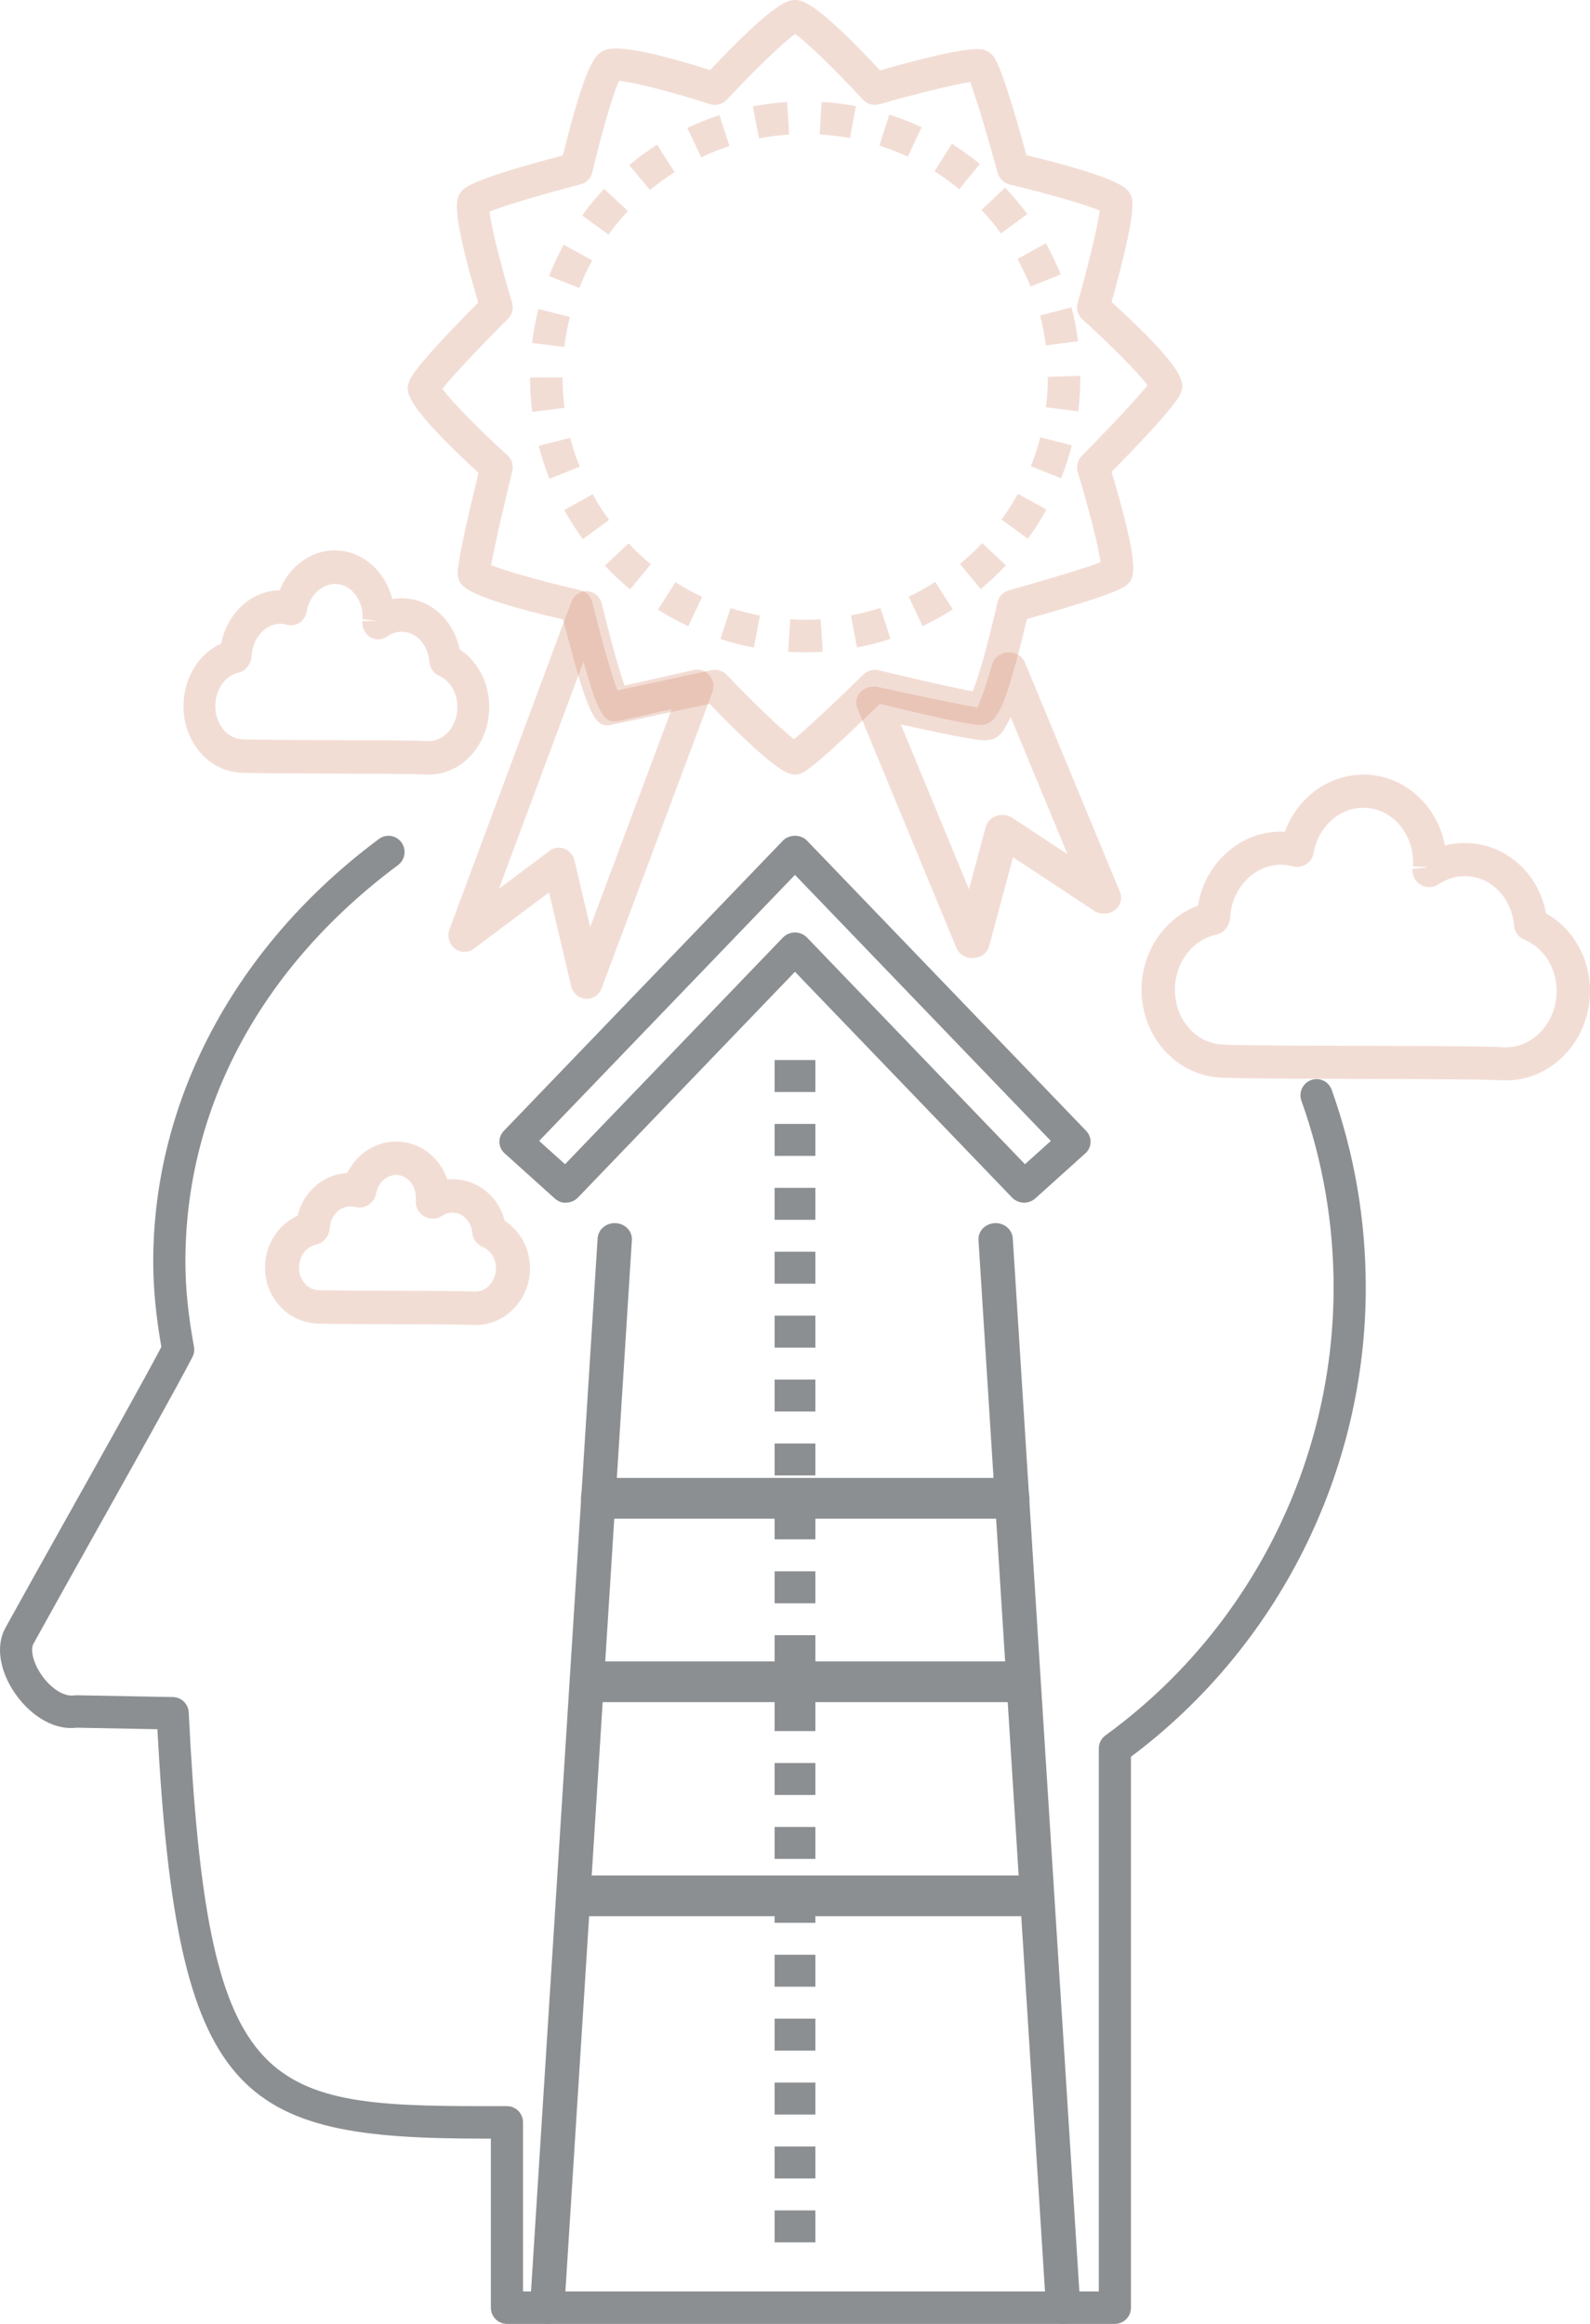 <?xml version="1.0" encoding="UTF-8"?>
<svg width="78px" height="114px" viewBox="0 0 78 114" version="1.1" xmlns="http://www.w3.org/2000/svg" xmlns:xlink="http://www.w3.org/1999/xlink">
    <title>Group 37</title>
    <g id="icons" stroke="none" stroke-width="1" fill="none" fill-rule="evenodd">
        <g id="A01" transform="translate(-407, -1117)">
            <g id="Group-37" transform="translate(407, 1117)">
                <path d="M62.838,42.422 C62.244,42.422 61.671,42.657 61.213,43.092 C60.701,43.579 60.394,44.254 60.347,44.992 C60.334,45.368 60.063,45.77 59.692,45.845 C58.565,46.072 57.722,47.11 57.643,48.367 C57.549,49.866 58.576,51.154 59.932,51.238 C60.709,51.286 63.773,51.294 66.735,51.302 C69.896,51.311 72.882,51.319 73.726,51.371 C74.377,51.416 74.998,51.175 75.491,50.706 C76.003,50.219 76.31,49.544 76.357,48.805 C76.432,47.603 75.798,46.514 74.779,46.098 C74.495,45.981 74.3,45.717 74.275,45.413 C74.164,44.08 73.205,43.058 71.995,42.983 C71.498,42.951 71.005,43.09 70.572,43.38 C70.306,43.555 69.965,43.565 69.692,43.403 C69.419,43.24 69.266,42.936 69.299,42.622 L70.013,42.559 L70.001,42.541 L69.314,42.498 C69.408,40.999 68.381,39.712 67.025,39.628 C65.785,39.549 64.676,40.509 64.438,41.856 C64.398,42.08 64.265,42.278 64.072,42.4 C63.878,42.522 63.641,42.559 63.42,42.5 C63.265,42.459 63.121,42.434 62.978,42.426 C62.932,42.423 62.885,42.422 62.838,42.422 M73.871,53 C73.789,53 73.707,52.997 73.624,52.992 C72.829,52.943 69.728,52.934 66.731,52.926 C63.607,52.917 60.656,52.91 59.83,52.859 C57.573,52.719 55.859,50.659 56.009,48.266 C56.121,46.498 57.223,44.999 58.766,44.424 C58.924,43.461 59.382,42.584 60.08,41.919 C60.897,41.143 61.94,40.741 63.033,40.802 C63.669,39.057 65.306,37.898 67.127,38.007 C69.022,38.125 70.534,39.595 70.882,41.479 C71.276,41.376 71.686,41.338 72.096,41.362 C73.974,41.478 75.486,42.898 75.843,44.808 C77.25,45.595 78.099,47.183 77.991,48.907 C77.919,50.053 77.433,51.109 76.624,51.878 C75.857,52.607 74.888,53 73.871,53" id="Fill-587" fill="#D58F75" fill-rule="nonzero" opacity="0.303"></path>
                <path d="M17.184,59.179 C16.952,59.179 16.726,59.271 16.543,59.443 C16.327,59.647 16.197,59.931 16.177,60.244 C16.154,60.614 15.879,60.981 15.509,61.056 C15.057,61.145 14.706,61.585 14.673,62.101 C14.634,62.721 15.046,63.253 15.591,63.286 C16.011,63.312 17.701,63.317 19.336,63.321 C21.109,63.325 22.783,63.33 23.266,63.36 C23.518,63.369 23.764,63.282 23.961,63.096 C24.177,62.893 24.307,62.609 24.327,62.296 C24.359,61.801 24.094,61.339 23.684,61.173 C23.394,61.056 23.196,60.79 23.17,60.484 C23.124,59.944 22.731,59.516 22.255,59.487 C22.008,59.479 21.819,59.562 21.7,59.642 C21.432,59.819 21.084,59.829 20.805,59.667 C20.527,59.504 20.37,59.199 20.401,58.883 C20.448,58.206 20.036,57.674 19.49,57.641 C18.975,57.611 18.547,58.006 18.448,58.559 C18.407,58.787 18.272,58.986 18.074,59.109 C17.874,59.233 17.634,59.269 17.407,59.208 C17.349,59.193 17.294,59.183 17.237,59.18 C17.22,59.179 17.202,59.179 17.184,59.179 M23.323,65 C23.269,65 23.216,64.999 23.162,64.995 C22.729,64.969 20.924,64.964 19.331,64.959 C17.596,64.955 15.956,64.95 15.488,64.922 C14.022,64.832 12.909,63.521 13.006,61.999 C13.072,60.952 13.699,60.051 14.594,59.639 C14.727,59.091 14.999,58.626 15.387,58.261 C15.85,57.826 16.427,57.577 17.039,57.544 C17.508,56.568 18.502,55.935 19.595,56.005 C20.699,56.073 21.604,56.836 21.941,57.859 C22.078,57.845 22.218,57.842 22.359,57.851 C23.524,57.923 24.472,58.751 24.757,59.884 C25.575,60.411 26.059,61.367 25.994,62.397 C25.948,63.122 25.637,63.79 25.117,64.279 C24.619,64.747 23.987,65 23.323,65" id="Fill-588" fill="#D58F75" fill-rule="nonzero" opacity="0.303"></path>
                <path d="M13.754,30.6 C13.423,30.6 13.104,30.739 12.847,30.998 C12.553,31.295 12.376,31.708 12.349,32.161 C12.327,32.532 12.071,32.916 11.725,32.989 C11.087,33.127 10.61,33.757 10.565,34.523 C10.538,34.976 10.665,35.409 10.922,35.741 C11.163,36.054 11.493,36.239 11.85,36.262 C12.357,36.295 14.378,36.301 16.333,36.307 C18.419,36.314 20.39,36.319 20.954,36.356 C21.315,36.378 21.661,36.239 21.938,35.96 C22.232,35.664 22.408,35.251 22.435,34.797 C22.478,34.076 22.111,33.399 21.542,33.153 C21.272,33.035 21.086,32.769 21.062,32.462 C20.998,31.655 20.46,31.037 19.782,30.993 C19.504,30.973 19.232,31.055 18.991,31.227 C18.74,31.404 18.415,31.414 18.155,31.252 C17.896,31.089 17.749,30.783 17.778,30.466 L18.499,30.459 L18.494,30.451 L17.788,30.378 C17.841,29.476 17.264,28.696 16.501,28.645 C15.821,28.615 15.182,29.181 15.046,29.996 C15.008,30.223 14.88,30.424 14.695,30.547 C14.509,30.671 14.282,30.706 14.071,30.646 C13.988,30.622 13.91,30.607 13.831,30.602 C13.805,30.601 13.78,30.6 13.754,30.6 M21.035,38 C20.976,38 20.916,37.998 20.857,37.994 C20.34,37.961 18.3,37.954 16.328,37.949 C14.26,37.942 12.306,37.937 11.753,37.901 C10.956,37.848 10.23,37.449 9.71,36.776 C9.205,36.123 8.955,35.286 9.007,34.42 C9.083,33.136 9.815,32.037 10.853,31.566 C10.985,30.893 11.301,30.283 11.767,29.814 C12.311,29.265 12.997,28.966 13.719,28.958 C14.215,27.729 15.349,26.917 16.599,27.007 C17.88,27.091 18.918,28.082 19.245,29.389 C19.452,29.353 19.665,29.341 19.878,29.354 C21.194,29.44 22.26,30.464 22.551,31.857 C23.501,32.472 24.068,33.638 23.993,34.9 C23.942,35.765 23.595,36.563 23.018,37.145 C22.466,37.7 21.768,38 21.035,38" id="Fill-589" fill="#D58F75" fill-rule="nonzero" opacity="0.303"></path>
                <path d="M54.692,114 L24.869,114 C24.434,114 24.08,113.644 24.08,113.204 L24.08,104.911 L23.707,104.911 C11.709,104.911 8.691,103.042 7.721,84.828 L3.772,84.754 C2.484,84.901 1.36,83.981 0.726,83.053 C-0.034,81.941 -0.212,80.718 0.262,79.86 C1.169,78.217 2.295,76.206 3.419,74.199 C5.212,70.996 7.063,67.69 7.915,66.076 C7.647,64.537 7.517,63.167 7.517,61.893 C7.517,53.951 11.552,46.393 18.589,41.156 C18.94,40.894 19.434,40.97 19.693,41.324 C19.951,41.678 19.877,42.176 19.526,42.437 C12.799,47.444 9.095,54.353 9.095,61.893 C9.095,63.161 9.228,64.485 9.515,66.061 C9.547,66.236 9.52,66.417 9.438,66.574 C8.644,68.103 6.686,71.601 4.793,74.982 C3.671,76.986 2.547,78.995 1.64,80.636 C1.499,80.89 1.586,81.508 2.025,82.149 C2.483,82.821 3.134,83.238 3.615,83.17 C3.658,83.164 3.702,83.163 3.744,83.161 L8.486,83.25 C8.901,83.258 9.238,83.588 9.259,84.006 C10.173,102.61 12.786,103.318 23.707,103.318 L24.869,103.318 C25.305,103.318 25.658,103.675 25.658,104.115 L25.658,112.408 L53.903,112.408 L53.903,85.773 C53.903,85.518 54.025,85.277 54.232,85.128 C61.239,80.041 65.422,71.832 65.422,63.167 C65.422,60.019 64.891,56.934 63.844,54.001 C63.696,53.588 63.909,53.131 64.319,52.983 C64.729,52.831 65.181,53.049 65.329,53.462 C66.437,56.568 67,59.834 67,63.167 C67,72.207 62.702,80.777 55.481,86.178 L55.481,113.204 C55.481,113.644 55.128,114 54.692,114" id="Fill-590" fill="#8C8F92"></path>
                <path d="M38.998,45.743 C39.223,45.743 39.437,45.833 39.59,45.992 L50.281,57.111 L51.551,55.968 L38.998,42.918 L26.449,55.968 L27.719,57.111 L38.407,45.992 C38.559,45.833 38.774,45.743 38.998,45.743 M50.24,58.997 C50.231,58.997 50.22,58.997 50.211,58.996 C49.996,58.989 49.794,58.899 49.648,58.747 L38.998,47.671 L28.352,58.747 C28.206,58.899 28.003,58.989 27.789,58.996 C27.569,59.021 27.366,58.929 27.209,58.787 L24.757,56.579 C24.431,56.285 24.412,55.792 24.716,55.476 L38.407,41.239 C38.713,40.92 39.284,40.92 39.59,41.239 L53.284,55.476 C53.588,55.792 53.569,56.285 53.243,56.579 L50.79,58.787 C50.641,58.922 50.444,58.997 50.24,58.997" id="Fill-591" fill="#8C8F92" fill-rule="nonzero"></path>
                <path d="M26.843,114 C26.826,114 26.809,113.999 26.792,113.998 C26.328,113.973 25.974,113.6 26.002,113.166 L29.317,60.742 C29.345,60.307 29.75,59.974 30.208,60.002 C30.672,60.027 31.026,60.4 30.998,60.834 L27.683,113.258 C27.656,113.677 27.285,114 26.843,114" id="Fill-592" fill="#8C8F92"></path>
                <path d="M52.157,114 C51.715,114 51.344,113.677 51.317,113.258 L48.001,60.834 C47.974,60.4 48.328,60.027 48.792,60.002 C49.243,59.973 49.655,60.307 49.683,60.742 L52.998,113.166 C53.026,113.6 52.672,113.973 52.208,113.998 C52.191,113.999 52.174,114 52.157,114" id="Fill-593" fill="#8C8F92"></path>
                <path d="M49.68,74.5 L29.32,74.5 C28.867,74.5 28.5,74.053 28.5,73.5 C28.5,72.947 28.867,72.5 29.32,72.5 L49.68,72.5 C50.133,72.5 50.5,72.947 50.5,73.5 C50.5,74.053 50.133,74.5 49.68,74.5" id="Fill-594" fill="#8C8F92"></path>
                <path d="M49.715,83.5 L29.285,83.5 C28.851,83.5 28.5,83.053 28.5,82.5 C28.5,81.947 28.851,81.5 29.285,81.5 L49.715,81.5 C50.149,81.5 50.5,81.947 50.5,82.5 C50.5,83.053 50.149,83.5 49.715,83.5" id="Fill-595" fill="#8C8F92"></path>
                <path d="M50.681,94 L28.319,94 C27.867,94 27.5,93.553 27.5,93 C27.5,92.447 27.867,92 28.319,92 L50.681,92 C51.133,92 51.5,92.447 51.5,93 C51.5,93.553 51.133,94 50.681,94" id="Fill-596" fill="#8C8F92"></path>
                <path d="M38,53.568 L40,53.568 L40,52 L38,52 L38,53.568 Z M38,56.703 L40,56.703 L40,55.135 L38,55.135 L38,56.703 Z M38,59.838 L40,59.838 L40,58.27 L38,58.27 L38,59.838 Z M38,62.973 L40,62.973 L40,61.405 L38,61.405 L38,62.973 Z M38,66.108 L40,66.108 L40,64.54 L38,64.54 L38,66.108 Z M38,69.243 L40,69.243 L40,67.676 L38,67.676 L38,69.243 Z M38,72.378 L40,72.378 L40,70.811 L38,70.811 L38,72.378 Z M38,75.514 L40,75.514 L40,73.946 L38,73.946 L38,75.514 Z M38,78.649 L40,78.649 L40,77.081 L38,77.081 L38,78.649 Z M38,81.784 L40,81.784 L40,80.216 L38,80.216 L38,81.784 Z M38,84.919 L40,84.919 L40,83.351 L38,83.351 L38,84.919 Z M38,88.054 L40,88.054 L40,86.486 L38,86.486 L38,88.054 Z M38,91.189 L40,91.189 L40,89.622 L38,89.622 L38,91.189 Z M38,94.324 L40,94.324 L40,92.757 L38,92.757 L38,94.324 Z M38,97.459 L40,97.459 L40,95.892 L38,95.892 L38,97.459 Z M38,100.594 L40,100.594 L40,99.027 L38,99.027 L38,100.594 Z M38,103.73 L40,103.73 L40,102.162 L38,102.162 L38,103.73 Z M38,106.865 L40,106.865 L40,105.297 L38,105.297 L38,106.865 Z M38,110 L40,110 L40,108.432 L38,108.432 L38,110 Z" id="Fill-597" fill="#8C8F92"></path>
                <path d="M44.194,35.541 L47.535,43.622 L48.355,40.568 C48.422,40.318 48.619,40.114 48.883,40.025 C49.147,39.936 49.44,39.974 49.668,40.123 L52.367,41.905 L49.576,35.162 C49.18,36.083 48.853,36.293 48.378,36.309 C47.97,36.361 46.097,35.952 44.194,35.541 L44.194,35.541 Z M47.706,47 C47.357,47 47.042,46.802 46.916,46.5 L42.055,34.74 C41.932,34.442 42.02,34.104 42.276,33.89 C42.484,33.717 42.787,33.638 43.058,33.697 C44.95,34.117 47.058,34.556 47.954,34.705 C48.088,34.409 48.321,33.8 48.676,32.578 C48.771,32.253 49.083,32.02 49.449,32.003 C49.81,31.973 50.152,32.187 50.282,32.502 L54.945,43.765 C55.077,44.085 54.966,44.447 54.67,44.657 C54.375,44.865 53.964,44.871 53.662,44.672 L49.696,42.053 L48.526,46.41 C48.438,46.739 48.127,46.978 47.757,46.998 C47.74,46.999 47.723,47 47.706,47 L47.706,47 Z" id="Fill-598" fill="#D58F75" fill-rule="nonzero" opacity="0.303"></path>
                <path d="M27.418,41.583 C27.509,41.583 27.601,41.6 27.689,41.634 C27.934,41.728 28.118,41.943 28.18,42.207 L28.953,45.474 L32.951,34.787 L30.421,35.354 C29.763,35.504 29.43,35.397 28.623,32.457 L24.476,43.599 L26.959,41.738 C27.095,41.636 27.255,41.583 27.418,41.583 L27.418,41.583 Z M28.784,49 C28.766,49 28.749,48.999 28.732,48.998 C28.39,48.975 28.102,48.723 28.02,48.377 L26.933,43.775 L23.244,46.541 C22.962,46.753 22.58,46.745 22.305,46.524 C22.03,46.301 21.927,45.917 22.053,45.579 L28.029,29.522 C28.153,29.19 28.471,28.981 28.809,29.001 C29.15,29.023 29.439,29.272 29.523,29.618 C30.019,31.65 30.41,32.997 30.637,33.629 L34.049,32.865 C34.333,32.799 34.625,32.905 34.813,33.134 C35,33.364 35.051,33.682 34.946,33.963 L29.515,48.478 C29.397,48.794 29.105,49 28.784,49 L28.784,49 Z" id="Fill-599" fill="#D58F75" fill-rule="nonzero" opacity="0.303"></path>
                <path d="M35.074,32.856 C35.289,32.856 35.498,32.944 35.65,33.103 C36.826,34.339 38.276,35.745 38.955,36.261 C39.62,35.711 41.101,34.318 42.346,33.097 C42.542,32.905 42.836,32.814 43.104,32.879 C44.886,33.309 46.873,33.76 47.717,33.914 C47.843,33.609 48.063,32.984 48.397,31.729 C48.698,30.601 48.932,29.557 48.934,29.552 C48.998,29.265 49.214,29.037 49.497,28.958 C51.214,28.481 53.208,27.88 53.988,27.582 C53.886,26.776 53.371,24.802 52.87,23.159 C52.784,22.879 52.86,22.574 53.066,22.365 C54.335,21.083 55.786,19.541 56.29,18.905 C55.835,18.274 54.379,16.82 53.099,15.667 C52.873,15.463 52.783,15.15 52.866,14.857 C53.347,13.157 53.849,11.125 53.952,10.331 C53.222,10.017 51.223,9.455 49.525,9.049 C49.242,8.981 49.018,8.764 48.942,8.483 C48.481,6.785 47.894,4.814 47.594,4.025 C46.771,4.145 44.795,4.641 43.136,5.115 C42.845,5.196 42.535,5.109 42.331,4.888 C41.131,3.582 39.617,2.092 39.005,1.668 C38.394,2.097 36.871,3.586 35.656,4.892 C35.445,5.118 35.122,5.204 34.829,5.107 C33.149,4.563 31.1,4.021 30.366,3.969 C30.048,4.649 29.466,6.713 29.055,8.457 C28.987,8.745 28.766,8.971 28.479,9.045 C26.764,9.489 24.755,10.076 24.01,10.382 C24.103,11.172 24.62,13.178 25.121,14.845 C25.206,15.126 25.129,15.432 24.921,15.639 C23.649,16.906 22.193,18.442 21.701,19.075 C22.154,19.704 23.613,21.171 24.894,22.337 C25.111,22.533 25.202,22.833 25.132,23.116 C24.695,24.895 24.24,26.885 24.092,27.723 C24.852,28.037 26.801,28.569 28.458,28.949 C28.751,29.016 28.982,29.244 29.053,29.536 L29.161,29.966 C29.663,31.942 30.059,33.252 30.29,33.866 L34.907,32.874 C34.963,32.862 35.018,32.856 35.074,32.856 L35.074,32.856 Z M38.995,38 C38.928,38 38.861,37.991 38.796,37.975 C38.073,37.788 36.288,36.065 34.806,34.525 L30.071,35.543 C29.255,35.719 28.934,35.529 27.627,30.392 C22.546,29.198 22.502,28.699 22.455,28.172 C22.421,27.787 22.763,26.114 23.474,23.196 C19.758,19.773 19.925,19.199 20.048,18.777 C20.1,18.597 20.255,18.063 23.46,14.846 C22.061,10.109 22.386,9.702 22.626,9.402 C22.779,9.209 23.095,8.813 27.617,7.623 C28.703,3.133 29.229,2.744 29.43,2.594 C29.719,2.381 30.252,1.988 34.837,3.437 C38.044,0.033 38.687,0.011 38.967,0.002 C39.287,-0.011 39.93,-0.03 43.17,3.449 C47.959,2.104 48.267,2.354 48.592,2.619 C48.795,2.787 49.097,3.036 50.354,7.61 C55.096,8.77 55.317,9.246 55.464,9.563 C55.581,9.815 55.794,10.274 54.531,14.815 C58.303,18.258 58.094,18.821 57.925,19.276 C57.759,19.725 56.617,21.027 54.53,23.149 C55.997,28.049 55.629,28.377 55.273,28.696 C55.139,28.816 54.791,29.128 50.379,30.367 C50.279,30.789 50.12,31.449 49.936,32.14 C49.164,35.037 48.805,35.535 48.117,35.56 C47.663,35.603 45.252,35.033 43.159,34.531 C39.831,37.777 39.398,37.912 39.232,37.964 C39.154,37.987 39.075,38 38.995,38 L38.995,38 Z" id="Fill-600" fill="#D58F75" fill-rule="nonzero" opacity="0.303"></path>
                <path d="M41.695,6.775 C41.208,6.684 40.709,6.624 40.21,6.594 L40.305,5 C40.87,5.033 41.435,5.102 41.985,5.204 L41.695,6.775 Z M37.233,6.789 L36.931,5.221 C37.488,5.114 38.054,5.041 38.613,5.006 L38.713,6.6 C38.221,6.631 37.723,6.695 37.233,6.789 L37.233,6.789 Z M44.532,7.687 C44.084,7.477 43.616,7.294 43.141,7.141 L43.629,5.62 C44.168,5.793 44.7,6.002 45.209,6.241 L44.532,7.687 Z M34.4,7.718 L33.716,6.275 C34.223,6.034 34.753,5.823 35.289,5.646 L35.788,7.162 C35.315,7.318 34.848,7.506 34.4,7.718 L34.4,7.718 Z M47.057,9.28 C46.67,8.962 46.262,8.667 45.844,8.403 L46.696,7.052 C47.169,7.351 47.631,7.685 48.069,8.044 L47.057,9.28 Z M31.889,9.325 L30.867,8.097 C31.301,7.737 31.761,7.4 32.235,7.096 L33.094,8.442 C32.677,8.709 32.271,9.006 31.889,9.325 L31.889,9.325 Z M49.107,11.449 C48.812,11.048 48.49,10.661 48.15,10.301 L49.308,9.203 C49.695,9.611 50.06,10.049 50.394,10.504 L49.107,11.449 Z M29.851,11.507 L28.558,10.571 C28.887,10.116 29.25,9.676 29.636,9.263 L30.802,10.353 C30.461,10.718 30.141,11.106 29.851,11.507 L29.851,11.507 Z M50.554,14.056 C50.37,13.597 50.154,13.143 49.912,12.707 L51.307,11.932 C51.581,12.426 51.826,12.941 52.035,13.462 L50.554,14.056 Z M28.419,14.127 L26.934,13.542 C27.14,13.017 27.382,12.5 27.653,12.005 L29.052,12.772 C28.814,13.208 28.601,13.664 28.419,14.127 L28.419,14.127 Z M51.305,16.944 C51.241,16.449 51.146,15.956 51.021,15.477 L52.565,15.074 C52.707,15.618 52.815,16.178 52.888,16.739 L51.305,16.944 Z M27.685,17.019 L26.101,16.824 C26.17,16.265 26.275,15.704 26.413,15.158 L27.96,15.549 C27.838,16.032 27.746,16.526 27.685,17.019 L27.685,17.019 Z M52.895,20.179 L51.312,19.981 C51.373,19.49 51.404,18.988 51.404,18.488 L53,18.433 L53,18.488 C53,19.054 52.965,19.623 52.895,20.179 L52.895,20.179 Z M26.108,20.207 C26.038,19.65 26.001,19.081 26,18.517 L27.596,18.513 C27.597,19.012 27.629,19.514 27.692,20.006 L26.108,20.207 Z M52.056,23.462 L50.572,22.874 C50.756,22.411 50.911,21.932 51.034,21.45 L52.58,21.847 C52.44,22.393 52.264,22.937 52.056,23.462 L52.056,23.462 Z M26.954,23.487 C26.745,22.961 26.568,22.418 26.428,21.873 L27.973,21.475 C28.096,21.954 28.252,22.432 28.437,22.896 L26.954,23.487 Z M50.425,26.428 L49.134,25.489 C49.426,25.085 49.696,24.66 49.936,24.225 L51.334,24.996 C51.062,25.489 50.756,25.971 50.425,26.428 L50.425,26.428 Z M28.59,26.448 C28.258,25.993 27.951,25.511 27.679,25.019 L29.075,24.246 C29.315,24.68 29.586,25.104 29.879,25.506 L28.59,26.448 Z M48.111,28.896 L47.091,27.667 C47.475,27.348 47.842,27.003 48.18,26.642 L49.345,27.734 C48.961,28.144 48.545,28.535 48.111,28.896 L48.111,28.896 Z M30.908,28.91 C30.472,28.55 30.056,28.159 29.672,27.751 L30.834,26.656 C31.173,27.016 31.54,27.36 31.925,27.679 L30.908,28.91 Z M45.258,30.712 L44.577,29.268 C45.026,29.056 45.465,28.813 45.884,28.547 L46.741,29.894 C46.266,30.197 45.767,30.472 45.258,30.712 L45.258,30.712 Z M33.766,30.723 C33.254,30.483 32.754,30.208 32.279,29.906 L33.135,28.558 C33.553,28.823 33.993,29.066 34.444,29.277 L33.766,30.723 Z M42.04,31.76 L41.743,30.191 C42.228,30.099 42.714,29.974 43.188,29.819 L43.683,31.338 C43.145,31.514 42.592,31.656 42.04,31.76 L42.04,31.76 Z M36.986,31.766 C36.432,31.662 35.88,31.522 35.344,31.348 L35.834,29.829 C36.306,29.981 36.793,30.105 37.281,30.197 L36.986,31.766 Z M39.534,32 C39.251,32.001 38.954,31.992 38.666,31.974 L38.766,30.38 C39.02,30.396 39.279,30.41 39.532,30.402 C39.778,30.402 40.019,30.395 40.259,30.379 L40.361,31.973 C40.087,31.99 39.812,32 39.534,32 L39.534,32 Z" id="Fill-601" fill="#D58F75" fill-rule="nonzero" opacity="0.303"></path>
            </g>
        </g>
    </g>
</svg>